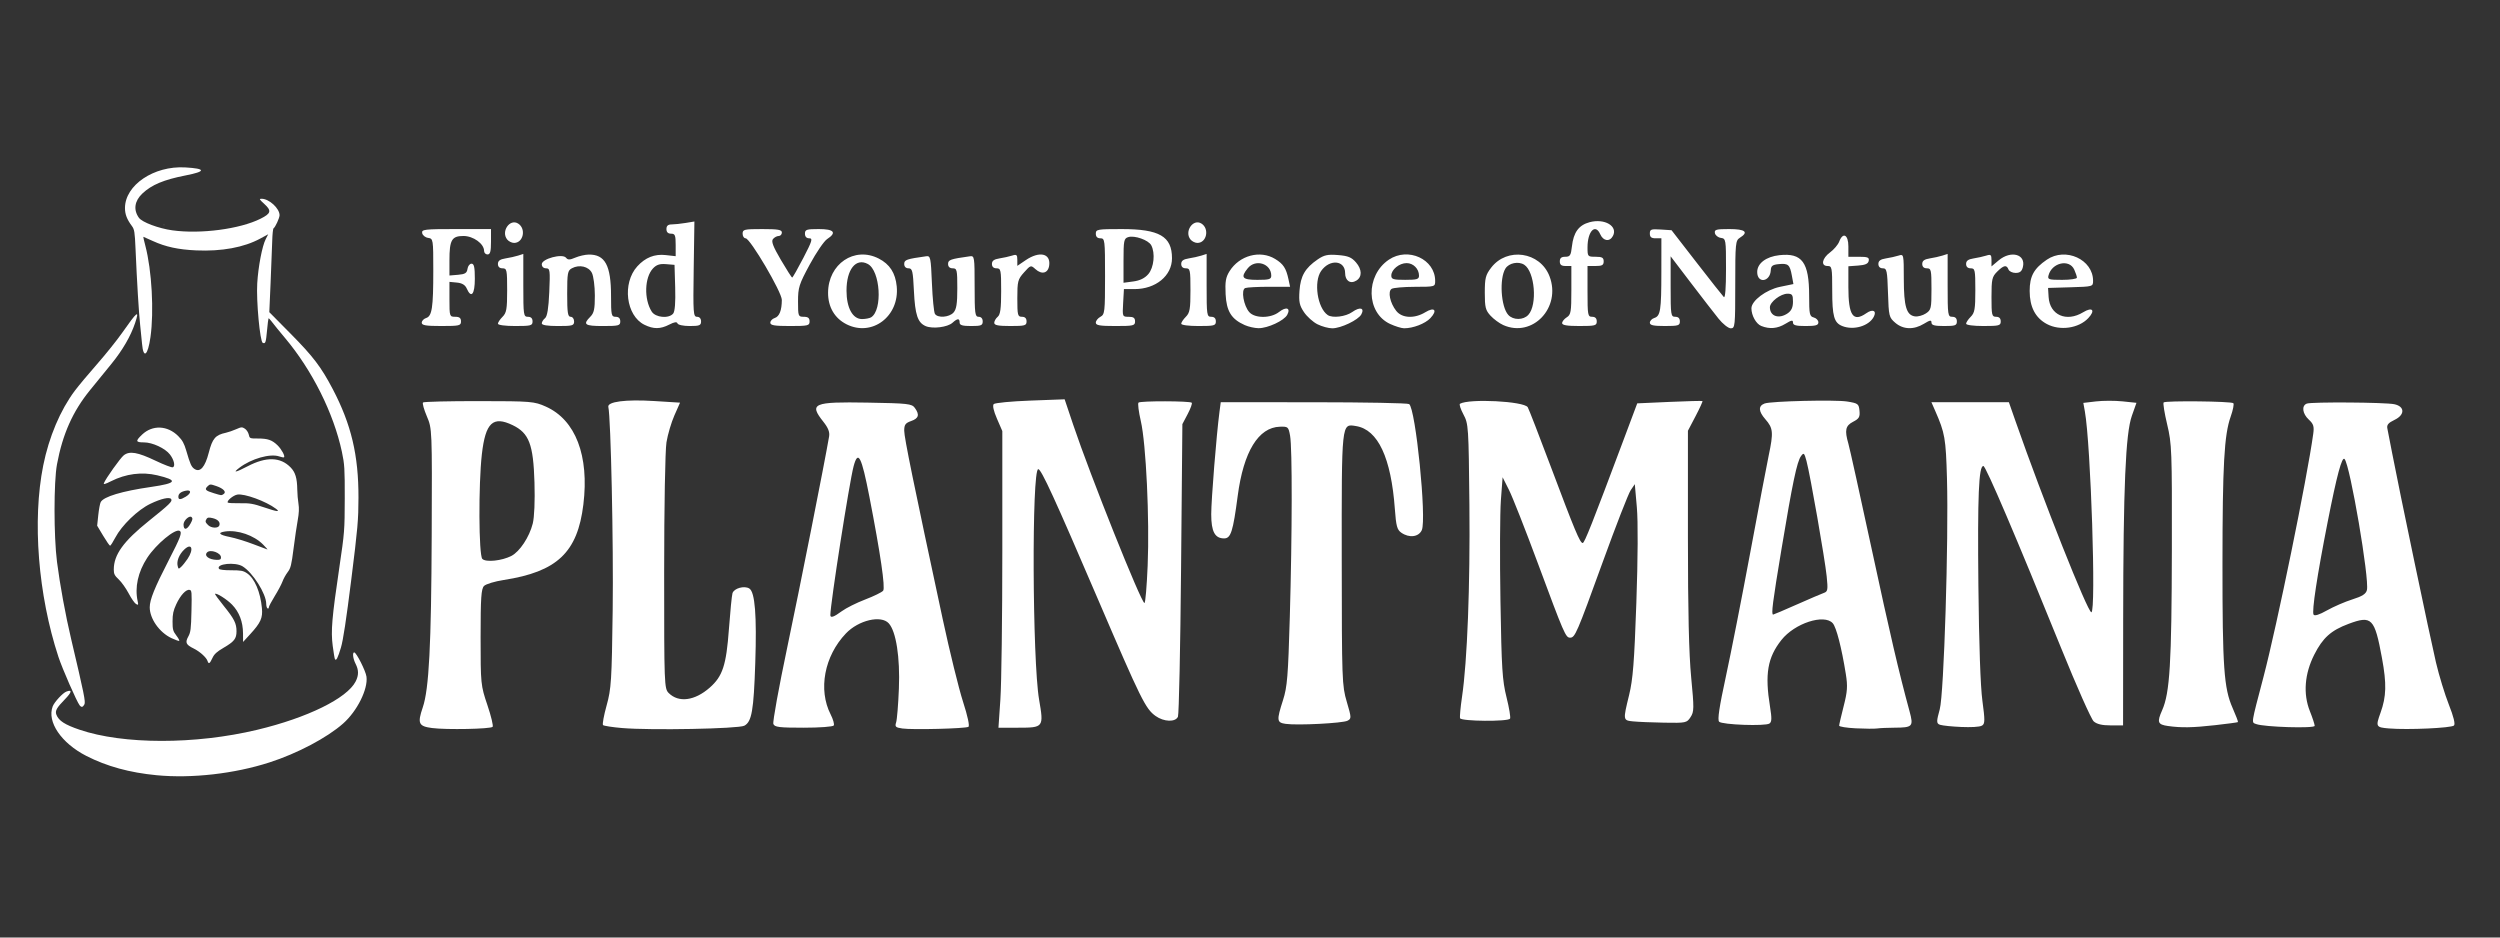 <svg xmlns="http://www.w3.org/2000/svg" xml:space="preserve" viewBox="0 0 320 120" height="120" width="320" id="svg1" version="1.1"><rect x="0" y="0" width="320" height="120" fill="#333333" stroke="none"/><defs id="defs1"></defs><g style="fill:#ffffff;fill-opacity:1" id="g1"><g style="fill:#ffffff;fill-opacity:1" transform="translate(-18)" id="g5"><g style="fill:#ffffff;fill-opacity:1" transform="matrix(0.211,0,0,0.211,25.265,221.489)" id="g4"><g style="fill:#ffffff;fill-opacity:1" transform="matrix(0.825,0,0,0.825,-217.115,-949.053)" id="g18"><path style="fill:#ffffff;fill-opacity:1;fill-rule:nonzero;stroke:none;stroke-width:2.291" d="m 342.205,43.368 c 0,0.108 -0.082,0.188 -0.181,0.188 -0.105,0 -0.188,-0.08 -0.188,-0.188 0,-0.099 0.083,-0.179 0.188,-0.179 0.098,0 0.181,0.08 0.181,0.179 z" id="path1"></path><path style="fill:#ffffff;fill-opacity:1;fill-rule:nonzero;stroke:none;stroke-width:2.291" d="m 467.737,362.694 c -0.268,-0.431 -1.001,-4.815 -1.645,-9.736 -1.432,-10.979 -0.619,-20.644 4.93,-58.137 3.732,-25.244 3.864,-26.873 3.919,-50.316 0.043,-21.95 -0.154,-25.171 -2.112,-34.334 -6.075,-28.375 -21.815,-59.882 -41.797,-83.639 -4.055,-4.831 -8.375,-10.13 -9.594,-11.786 -1.226,-1.645 -2.362,-2.854 -2.54,-2.685 -0.17,0.181 -0.671,4.171 -1.1,8.877 -0.843,9.048 -1.145,9.942 -3.15,9.172 -2.041,-0.786 -4.843,-30.968 -4.055,-43.819 0.742,-12.313 3.633,-27.381 6.219,-32.446 l 1.835,-3.596 -5.844,3.168 c -11.965,6.506 -28.357,9.529 -47.139,8.689 -13.073,-0.582 -22.497,-2.623 -31.74,-6.854 -3.784,-1.736 -6.987,-3.159 -7.113,-3.159 -0.126,0 0.554,2.98 1.512,6.629 4.751,18.113 6.435,48.213 3.75,67.192 -1.924,13.655 -5.209,16.232 -6.192,4.859 -0.261,-3.042 -0.887,-9.305 -1.397,-13.923 -0.948,-8.698 -2.353,-31.72 -3.39,-55.908 -0.538,-12.448 -0.834,-14.28 -2.685,-16.768 -3.661,-4.939 -5.083,-8.654 -5.074,-13.236 0.037,-16.839 21.251,-31.156 44.248,-29.851 15.364,0.877 15.508,2.934 0.412,5.88 -16.053,3.131 -25.054,6.897 -31.846,13.305 -5.807,5.486 -6.749,11.983 -2.586,17.833 2.362,3.312 14.388,7.83 24.625,9.252 20.697,2.882 49.645,-0.93 64.839,-8.544 7.802,-3.901 8.267,-5.844 2.63,-10.989 -3.624,-3.319 -3.812,-3.686 -1.862,-3.686 5.495,0 13.208,7.06 13.208,12.107 0,2.004 -3.141,8.849 -4.428,9.646 -0.403,0.25 -0.834,4.366 -0.958,9.145 -0.117,4.788 -0.655,18.56 -1.191,30.602 l -0.958,21.897 15.678,15.838 c 16.528,16.697 22.451,24.481 30.934,40.661 13.671,26.066 19.022,48.641 18.951,80.006 -0.035,16.374 -0.554,22.335 -5.315,60.32 -3.695,29.475 -5.97,44.445 -7.58,49.814 -2.291,7.651 -3.498,9.994 -4.403,8.519 z" id="path2"></path><path style="fill:#ffffff;fill-opacity:1;fill-rule:nonzero;stroke:none;stroke-width:2.291" d="m 280.004,396.625 c -2.094,-2.614 -12.759,-26.95 -15.614,-35.658 -14.936,-45.457 -19.283,-100.327 -11.158,-140.738 4.222,-20.983 12.535,-40.642 23.219,-54.923 2.694,-3.59 10.04,-12.395 16.349,-19.57 6.3,-7.177 14.542,-17.451 18.317,-22.827 11.355,-16.223 13.039,-17.503 9.637,-7.328 -3.212,9.591 -9.225,19.955 -17.449,30.038 -4.233,5.191 -11.266,13.834 -15.641,19.203 -12.725,15.623 -20.195,32.391 -24.33,54.618 -2.398,12.922 -2.398,52.859 0.009,71.659 2.156,16.83 6.254,39.211 10.425,56.838 9.555,40.491 10.709,46.172 9.717,48.025 -1.127,2.112 -2.158,2.309 -3.482,0.662 z" id="path3"></path><path style="fill:#ffffff;fill-opacity:1;fill-rule:nonzero;stroke:none;stroke-width:2.291" d="m 336.62,448.024 c -19.801,-1.89 -36.723,-6.533 -51.693,-14.193 -18.415,-9.413 -29.065,-25.072 -24.751,-36.4 1.216,-3.214 7.399,-9.907 10.093,-10.927 4.394,-1.672 4.018,0.421 -1.001,5.576 -6.265,6.423 -7.472,8.599 -6.355,11.472 1.718,4.428 6.185,7.319 16.967,10.986 32.203,10.963 85.105,10.998 130.732,0.073 36.901,-8.833 66.01,-23.132 72.337,-35.534 2.327,-4.554 2.309,-8.366 -0.037,-12.975 -1.94,-3.812 -2.488,-8.384 -1.001,-8.384 1.558,0 8.446,13.646 9.003,17.824 1.216,9.145 -6.829,25.306 -17.155,34.45 -11.829,10.469 -33.733,22.039 -54.208,28.625 -25.888,8.341 -57.099,11.875 -82.931,9.406 z" id="path5"></path></g><path id="path1-9" d="m 91.447,-648.772 c -0.669,-2.107 -4.748,-5.759 -8.451,-7.566 -4.621,-2.255 -5.216,-3.595 -3.209,-7.225 1.437,-2.6 1.683,-4.57 1.93,-15.502 0.264,-11.683 0.186,-12.543 -1.166,-12.806 -2.139,-0.417 -5.547,3.277 -8.078,8.755 -1.783,3.86 -2.227,5.926 -2.227,10.367 0,4.891 0.264,5.893 2.234,8.475 1.229,1.611 2.055,3.108 1.836,3.327 -0.219,0.219 -2.361,-0.531 -4.76,-1.666 -7.297,-3.452 -13.154,-11.775 -13.154,-18.691 0,-4.605 2.91,-11.816 11.493,-28.478 7.198,-13.975 8.287,-16.878 6.696,-17.861 -2.642,-1.633 -14.295,8.013 -19.715,16.32 -5.59,8.569 -7.648,17.893 -5.803,26.294 0.52,2.366 0.446,2.498 -0.967,1.742 -0.841,-0.45 -2.849,-3.33 -4.462,-6.399 -1.613,-3.069 -4.309,-6.875 -5.991,-8.458 -2.583,-2.43 -3.059,-3.374 -3.06,-6.069 0,-8.998 5.859,-17.129 21.243,-29.462 12.556,-10.066 14.431,-11.889 13.602,-13.23 -0.928,-1.501 -6.002,-0.373 -12.652,2.813 -7.641,3.662 -17.365,13.043 -21.29,20.54 -1.41,2.694 -2.826,4.898 -3.146,4.898 -0.32,0 -2.216,-2.733 -4.214,-6.073 l -3.632,-6.073 0.675,-6.406 c 0.371,-3.523 1.043,-7.094 1.492,-7.934 1.763,-3.295 12.856,-6.628 30.566,-9.183 15.653,-2.258 16.573,-4.023 3.685,-7.063 -9.302,-2.194 -18.991,-0.945 -28.015,3.61 -3.483,1.758 -4.674,2.087 -4.332,1.198 1.047,-2.728 10.004,-15.303 12.052,-16.92 3.509,-2.77 8.436,-1.926 19.408,3.323 5.054,2.418 9.718,4.193 10.364,3.945 1.624,-0.623 0.77,-4.475 -1.715,-7.733 -2.869,-3.762 -10.617,-7.381 -15.802,-7.381 -5.063,0 -5.255,-0.792 -1.138,-4.708 6.313,-6.006 15.416,-5.64 21.938,0.883 2.515,2.515 3.605,4.491 4.864,8.823 2.418,8.317 3.134,9.901 5.032,11.145 3.406,2.232 6.368,-1.154 8.608,-9.839 2.253,-8.74 4.003,-10.774 10.467,-12.167 1.446,-0.312 4.201,-1.262 6.122,-2.112 3.192,-1.412 3.652,-1.441 5.336,-0.338 1.013,0.664 2.077,2.277 2.364,3.584 0.515,2.343 0.594,2.377 5.502,2.377 5.996,0 8.588,0.887 11.887,4.069 2.432,2.345 4.749,6.58 4.007,7.322 -0.204,0.204 -1.518,-0.03 -2.921,-0.519 -5.466,-1.905 -16.946,1.361 -24.182,6.88 -4.308,3.286 -2.344,2.926 5.034,-0.922 11.308,-5.898 19.881,-5.662 26.063,0.716 2.869,2.96 3.933,6.503 4.03,13.408 0.036,2.586 0.364,6.465 0.728,8.62 0.45,2.661 0.313,5.804 -0.426,9.795 -0.599,3.232 -1.748,11.066 -2.554,17.407 -1.277,10.054 -1.734,11.883 -3.569,14.289 -1.157,1.517 -2.579,4.087 -3.158,5.71 -0.58,1.623 -2.682,5.58 -4.671,8.792 -1.989,3.213 -3.617,6.319 -3.617,6.903 0,0.584 -0.353,0.844 -0.784,0.578 -0.431,-0.266 -0.784,-1.508 -0.784,-2.76 0,-6.065 -8.135,-18.957 -14.355,-22.749 -4.517,-2.754 -16.193,-1.54 -14.321,1.49 0.352,0.57 3.095,0.903 7.448,0.903 5.875,0 7.281,0.263 9.541,1.786 4.641,3.128 8.153,11.335 9.075,21.208 0.557,5.964 -0.727,8.809 -7.126,15.795 l -4.307,4.702 -0.03,-5.26 c -0.041,-6.986 -2.309,-12.914 -6.65,-17.381 -3.139,-3.23 -9.556,-7.286 -10.319,-6.523 -0.182,0.182 2.198,3.466 5.29,7.299 6.379,7.908 7.731,10.602 7.731,15.397 0,4.469 -1.368,6.217 -7.804,9.976 -4.179,2.441 -5.706,3.843 -6.822,6.263 -1.594,3.457 -2.285,3.861 -2.961,1.73 z m -12.122,-61.875 c 4.045,-5.993 2.53,-10.072 -2.08,-5.604 -3.049,2.956 -4.633,6.963 -3.903,9.873 0.493,1.965 0.535,1.976 2.102,0.559 0.879,-0.795 2.626,-2.968 3.881,-4.829 z m 20.306,-0.933 c 0,-2.737 -6.395,-5.066 -8.402,-3.059 -2.05,2.05 1.05,4.463 5.855,4.557 2.03,0.04 2.547,-0.264 2.547,-1.497 z m 25.56,-7.762 c -5.505,-5.638 -15.53,-9.076 -23.147,-7.939 -4.701,0.702 -3.545,2.043 2.854,3.311 3.353,0.664 9.798,2.633 14.324,4.375 4.525,1.742 8.388,3.196 8.583,3.231 0.195,0.035 -0.981,-1.305 -2.614,-2.977 z M 81.206,-732.193 c 1.229,-2.253 1.355,-3.059 0.598,-3.816 -1.27,-1.27 -4.898,2.013 -4.898,4.433 0,3.744 2.085,3.445 4.3,-0.617 z m 17.399,1.288 c 0.762,-1.985 -0.801,-3.722 -4.039,-4.487 -2.241,-0.53 -3.113,-0.439 -3.632,0.381 -0.995,1.571 -0.881,2.08 0.86,3.821 1.925,1.924 6.114,2.1 6.81,0.285 z m 34.329,-10.209 c -6.051,-4.542 -19.223,-9.347 -23.448,-8.555 -2.565,0.481 -6.63,3.94 -5.711,4.859 0.271,0.271 3.593,0.44 7.382,0.375 5.954,-0.101 7.953,0.244 14.726,2.541 7.941,2.694 9.889,2.909 7.051,0.779 z m -54.657,-7.308 c 3.433,-2.093 3.479,-4.309 0.074,-3.628 -3.098,0.62 -4.581,1.822 -4.581,3.716 0,1.884 1.314,1.859 4.506,-0.087 z m 22.921,-1.566 c 1.908,-1.217 -0.031,-3.368 -4.376,-4.854 -3.701,-1.265 -3.912,-1.258 -5.388,0.187 -1.911,1.871 -1.235,2.592 3.888,4.144 4.813,1.458 4.459,1.427 5.877,0.523 z" style="fill:#ffffff;fill-opacity:1;stroke-width:0.784"></path></g><path id="path1-93" d="m 73.315,93.19 c -1.739,-0.227 -1.902,-0.585 -1.203,-2.638 0.8,-2.347 1.089,-7.925 1.146,-22.08 0.054,-13.558 0.053,-13.596 -0.621,-15.182 -0.372,-0.874 -0.593,-1.672 -0.492,-1.773 0.101,-0.101 3.33,-0.18 7.176,-0.175 6.692,0.007 7.06,0.038 8.546,0.702 3.805,1.7 5.564,6.283 4.805,12.524 -0.746,6.14 -3.354,8.612 -10.2,9.671 -1.138,0.176 -2.268,0.517 -2.512,0.759 -0.366,0.362 -0.443,1.511 -0.443,6.559 0,5.996 0.018,6.173 0.871,8.697 0.479,1.417 0.778,2.669 0.666,2.782 -0.28,0.28 -5.918,0.391 -7.739,0.153 z M 83.46,71.156 c 1.065,-0.551 2.299,-2.419 2.731,-4.137 0.206,-0.817 0.293,-2.89 0.222,-5.265 -0.146,-4.879 -0.691,-6.315 -2.784,-7.329 -2.534,-1.227 -3.487,-0.332 -3.95,3.711 -0.445,3.887 -0.404,12.927 0.06,13.405 0.447,0.459 2.5,0.246 3.72,-0.385 z m 14.18,22.034 c -1.247,-0.106 -2.351,-0.277 -2.453,-0.38 -0.103,-0.103 0.104,-1.234 0.46,-2.512 0.591,-2.123 0.658,-3.179 0.777,-12.222 0.111,-8.39 -0.237,-24.611 -0.557,-25.984 -0.158,-0.679 2.222,-0.988 5.866,-0.76 l 3.313,0.207 -0.722,1.632 c -0.397,0.898 -0.854,2.447 -1.016,3.444 -0.167,1.029 -0.295,8.231 -0.296,16.66 -0.002,14.392 0.016,14.866 0.581,15.431 1.271,1.271 3.329,1.001 5.253,-0.689 1.652,-1.451 2.115,-2.861 2.455,-7.488 0.165,-2.243 0.37,-4.311 0.456,-4.595 0.192,-0.635 1.517,-1.006 2.157,-0.604 0.725,0.456 0.963,3.433 0.76,9.541 -0.202,6.097 -0.448,7.51 -1.399,8.019 -0.74,0.396 -11.963,0.611 -15.635,0.299 z m 35.849,0.055 c -0.86,-0.123 -0.962,-0.225 -0.783,-0.785 0.114,-0.354 0.272,-2.306 0.353,-4.337 0.158,-3.984 -0.357,-7.298 -1.296,-8.335 -0.983,-1.086 -3.866,-0.408 -5.485,1.29 -2.766,2.9 -3.575,7.196 -1.954,10.373 0.316,0.619 0.495,1.254 0.398,1.41 -0.098,0.159 -1.811,0.285 -3.862,0.285 -3.131,0 -3.713,-0.072 -3.87,-0.481 -0.102,-0.264 0.701,-4.686 1.783,-9.825 1.607,-7.629 4.774,-23.595 5.352,-26.974 0.096,-0.563 -0.115,-1.101 -0.739,-1.887 -1.852,-2.331 -1.313,-2.565 5.635,-2.445 5.193,0.089 5.688,0.144 6.073,0.671 0.638,0.874 0.507,1.347 -0.467,1.687 -0.732,0.255 -0.887,0.471 -0.887,1.24 -6e-4,0.88 1.2,6.756 4.93,24.127 0.89,4.144 2.059,8.898 2.598,10.565 0.59,1.825 0.865,3.101 0.691,3.209 -0.37,0.229 -7.164,0.4 -8.47,0.214 z m -7.738,-15.013 c 0.545,-0.402 1.89,-1.075 2.991,-1.495 1.1,-0.42 2.135,-0.927 2.3,-1.125 0.298,-0.359 -0.345,-4.753 -1.757,-12.014 -1.015,-5.216 -1.449,-6.057 -2.024,-3.915 -0.539,2.011 -2.976,17.607 -2.976,19.046 0,0.407 0.446,0.256 1.466,-0.497 z m 129.802,14.995 c -1.178,-0.059 -2.142,-0.213 -2.142,-0.343 0,-0.129 0.259,-1.249 0.576,-2.488 0.482,-1.883 0.528,-2.558 0.28,-4.11 -0.538,-3.366 -1.211,-5.986 -1.674,-6.511 -1.086,-1.232 -4.874,0 -6.567,2.139 -1.783,2.251 -2.143,4.356 -1.463,8.546 0.242,1.494 0.226,1.949 -0.076,2.152 -0.535,0.36 -6.046,0.161 -6.438,-0.232 -0.231,-0.232 0.013,-1.864 0.872,-5.829 0.656,-3.029 2.056,-10.149 3.111,-15.823 1.055,-5.674 2.119,-11.271 2.364,-12.437 0.62,-2.948 0.57,-3.488 -0.431,-4.628 -0.89,-1.013 -0.924,-1.699 -0.101,-2.014 0.792,-0.304 9.043,-0.502 10.581,-0.254 1.386,0.224 1.483,0.297 1.569,1.18 0.077,0.794 -0.05,1.015 -0.813,1.409 -0.986,0.51 -1.108,1.08 -0.605,2.818 0.165,0.568 1.503,6.617 2.974,13.443 2.397,11.119 3.454,15.651 4.855,20.815 0.525,1.935 0.398,2.072 -1.924,2.084 -0.894,0.005 -1.891,0.049 -2.216,0.099 -0.325,0.05 -1.555,0.042 -2.733,-0.017 z m -7.559,-15.851 c 1.598,-0.71 3.156,-1.378 3.462,-1.484 0.498,-0.172 0.536,-0.396 0.36,-2.12 -0.229,-2.237 -2.116,-13.018 -2.581,-14.748 -0.287,-1.068 -0.351,-1.126 -0.705,-0.642 -0.521,0.712 -1.082,3.387 -2.501,11.915 -1.142,6.864 -1.333,8.369 -1.065,8.369 0.068,0 1.431,-0.581 3.029,-1.291 z m 75.816,15.868 c -1.703,-0.141 -1.747,-0.222 -1.1,-2.019 0.747,-2.075 0.789,-3.699 0.182,-6.997 -0.943,-5.121 -1.301,-5.486 -4.283,-4.371 -2.245,0.84 -3.294,1.783 -4.388,3.946 -1.234,2.439 -1.435,5.015 -0.562,7.211 0.342,0.859 0.621,1.711 0.621,1.892 0,0.358 -6.476,0.161 -7.49,-0.227 -0.625,-0.24 -0.687,0.16 0.937,-6.034 1.732,-6.604 5.6,-25.511 6.369,-31.127 0.129,-0.94 0.031,-1.251 -0.569,-1.807 -0.823,-0.763 -0.951,-1.783 -0.257,-2.05 0.608,-0.233 10.049,-0.167 11.204,0.079 1.359,0.289 1.374,1.362 0.027,2.004 -0.804,0.383 -1.017,0.642 -0.917,1.113 0.071,0.337 0.345,1.744 0.608,3.125 0.844,4.429 4.874,23.682 5.612,26.813 0.392,1.665 1.137,4.097 1.653,5.405 0.608,1.537 0.838,2.479 0.653,2.665 -0.321,0.321 -5.914,0.576 -8.302,0.377 z m -4.716,-16.517 c 1.278,-0.403 1.746,-0.702 1.87,-1.197 0.343,-1.367 -2.152,-15.997 -2.86,-16.774 -0.333,-0.366 -0.988,2.073 -2.17,8.091 -1.342,6.827 -2.042,11.43 -1.798,11.823 0.129,0.208 0.727,0.02 1.726,-0.544 0.841,-0.474 2.296,-1.104 3.233,-1.4 z M 146.049,89.526 c 0.136,-1.991 0.248,-10.534 0.248,-18.985 V 55.176 l -0.688,-1.587 c -0.435,-1.002 -0.585,-1.69 -0.408,-1.868 0.154,-0.154 2.259,-0.355 4.677,-0.445 l 4.397,-0.165 1.092,3.252 c 2.172,6.469 8.712,22.826 9.126,22.826 0.115,0 0.298,-2.161 0.408,-4.802 0.249,-5.984 -0.206,-15.59 -0.876,-18.488 -0.275,-1.19 -0.409,-2.253 -0.298,-2.364 0.234,-0.234 6.582,-0.221 6.817,0.014 0.087,0.087 -0.148,0.739 -0.521,1.449 l -0.679,1.291 -0.167,18.468 c -0.092,10.157 -0.272,18.7 -0.401,18.985 -0.323,0.713 -1.793,0.665 -2.857,-0.093 -1.288,-0.917 -1.864,-2.083 -7.336,-14.842 -5.568,-12.983 -7.298,-16.755 -7.686,-16.755 -0.846,0 -0.756,24.481 0.109,29.51 0.609,3.542 0.577,3.584 -2.703,3.584 h -2.501 z m 120.286,3.25 c -0.53,-0.161 -0.444,-0.516 -0.045,-1.995 0.535,-1.98 1.147,-21.601 0.922,-29.548 -0.146,-5.145 -0.26,-5.799 -1.506,-8.643 l -0.486,-1.108 h 4.958 4.958 l 0.853,2.438 c 3.525,10.073 9.232,24.451 9.705,24.451 0.627,0 -0.071,-21.503 -0.836,-25.736 l -0.192,-1.064 1.625,-0.191 c 0.894,-0.105 2.424,-0.107 3.4,-0.005 l 1.776,0.186 -0.588,1.66 c -0.806,2.277 -1.096,9.091 -1.113,26.111 l -0.013,13.518 h -1.592 c -1.1,0 -1.771,-0.16 -2.17,-0.517 -0.318,-0.284 -2.193,-4.506 -4.167,-9.382 -5.703,-14.084 -9.628,-23.277 -9.947,-23.301 -0.599,-0.045 -0.76,3.785 -0.643,15.323 0.076,7.477 0.264,12.886 0.512,14.722 0.338,2.504 0.333,2.939 -0.034,3.172 -0.648,0.41 -4.698,0.115 -5.376,-0.091 z m 29.18,0.155 c -1.335,-0.19 -1.443,-0.479 -0.758,-2.026 0.983,-2.223 1.212,-6.011 1.241,-20.512 0.025,-12.74 -0.007,-13.582 -0.602,-16.074 -0.346,-1.446 -0.548,-2.71 -0.45,-2.807 0.244,-0.243 8.672,-0.152 8.921,0.096 0.11,0.11 -0.044,0.883 -0.34,1.719 -0.831,2.34 -1.044,6.168 -1.05,18.839 -0.006,13.234 0.184,15.94 1.293,18.448 0.422,0.954 0.732,1.77 0.689,1.813 -0.043,0.043 -1.369,0.222 -2.947,0.398 -2.86,0.319 -4.314,0.344 -5.995,0.105 z M 182.567,92.656 c -1.15,-0.167 -1.179,-0.429 -0.337,-3.056 0.536,-1.67 0.648,-3.057 0.866,-10.637 0.307,-10.686 0.323,-21.608 0.034,-23.195 -0.207,-1.135 -0.259,-1.181 -1.305,-1.149 -2.75,0.083 -4.652,3.198 -5.395,8.831 -0.607,4.608 -0.881,5.466 -1.745,5.466 -1.182,0 -1.648,-0.874 -1.648,-3.089 0,-1.854 0.669,-10.164 1.053,-13.088 l 0.165,-1.256 11.875,0.004 c 6.531,0.003 12.037,0.107 12.235,0.233 0.834,0.53 2.264,14.736 1.625,16.139 -0.403,0.885 -1.613,1.032 -2.631,0.32 -0.531,-0.372 -0.659,-0.846 -0.818,-3.029 -0.476,-6.556 -2.159,-10.156 -4.962,-10.611 -1.888,-0.306 -1.849,-0.669 -1.836,17.183 0.012,15.404 0.034,16.03 0.643,18.1 0.605,2.056 0.609,2.156 0.095,2.43 -0.6,0.321 -6.429,0.618 -7.915,0.403 z m 44.47,-0.317 c -1.304,-0.136 -1.303,-0.131 -0.509,-3.386 0.486,-1.992 0.661,-4.218 0.924,-11.764 0.2,-5.735 0.224,-10.442 0.064,-12.263 l -0.261,-2.955 -0.528,0.779 c -0.29,0.428 -1.895,4.55 -3.566,9.16 -3.341,9.214 -3.555,9.711 -4.192,9.711 -0.565,0 -0.764,-0.461 -4.154,-9.603 -1.567,-4.225 -3.216,-8.413 -3.665,-9.306 l -0.816,-1.623 -0.22,2.932 c -0.121,1.613 -0.147,7.396 -0.057,12.852 0.143,8.727 0.237,10.215 0.779,12.382 0.339,1.355 0.542,2.585 0.45,2.733 -0.245,0.396 -6.263,0.345 -6.396,-0.054 -0.059,-0.178 0.052,-1.408 0.248,-2.733 0.675,-4.562 1.047,-14.23 0.946,-24.57 -0.099,-10.051 -0.12,-10.377 -0.764,-11.582 -0.364,-0.682 -0.564,-1.297 -0.443,-1.367 1.179,-0.685 8.197,-0.327 8.673,0.442 0.133,0.215 1.461,3.639 2.951,7.607 3.068,8.173 3.737,9.775 4.086,9.775 0.231,0 1.195,-2.434 5.264,-13.297 l 1.716,-4.58 4.13,-0.185 c 2.271,-0.102 4.17,-0.15 4.219,-0.108 0.049,0.043 -0.35,0.915 -0.886,1.939 l -0.976,1.862 v 13.611 c 0,9.447 0.127,14.938 0.416,17.95 0.383,3.994 0.376,4.4 -0.081,5.097 -0.481,0.734 -0.587,0.756 -3.371,0.708 -1.581,-0.027 -3.373,-0.102 -3.982,-0.166 z M 100.482,41.568 c -2.357,-1.163 -2.862,-5.32 -0.909,-7.474 1.027,-1.132 2.215,-1.604 3.632,-1.445 l 1.281,0.144 v -1.441 c 0,-1.244 -0.081,-1.441 -0.591,-1.441 -0.394,0 -0.591,-0.197 -0.591,-0.591 0,-0.415 0.198,-0.592 0.665,-0.594 0.366,-0.003 1.171,-0.087 1.79,-0.189 l 1.125,-0.186 -0.091,6.099 c -0.084,5.647 -0.053,6.099 0.426,6.099 0.32,-2.07e-4 0.517,0.225 0.517,0.591 0,0.511 -0.197,0.591 -1.453,0.591 -0.819,0 -1.501,-0.146 -1.564,-0.335 -0.077,-0.231 -0.399,-0.186 -1.044,0.148 -1.151,0.595 -2.023,0.602 -3.193,0.024 z m 3.684,-1.432 c 0.223,-0.269 0.313,-1.431 0.258,-3.324 l -0.085,-2.911 -1.081,-0.09 c -0.806,-0.067 -1.233,0.073 -1.679,0.551 -1.083,1.162 -1.163,3.937 -0.159,5.523 0.489,0.772 2.186,0.927 2.746,0.252 z m 22.192,1.373 c -1.522,-0.765 -2.371,-2.211 -2.365,-4.032 0.012,-3.695 3.37,-5.971 6.475,-4.388 1.418,0.723 2.148,1.852 2.314,3.578 0.367,3.823 -3.161,6.482 -6.424,4.843 z m 3.152,-0.897 c 1.485,-0.944 1.172,-5.966 -0.426,-6.82 -1.532,-0.82 -2.733,0.684 -2.731,3.418 0.002,2.198 0.789,3.636 1.989,3.63 0.449,-0.003 0.975,-0.105 1.168,-0.228 z m 6.982,1.132 c -1.029,-0.439 -1.362,-1.436 -1.511,-4.516 -0.124,-2.568 -0.199,-2.884 -0.69,-2.884 -0.342,0 -0.551,-0.21 -0.551,-0.552 0,-0.537 0.283,-0.637 2.807,-0.99 0.556,-0.078 0.6,0.128 0.739,3.463 0.081,1.95 0.255,3.712 0.387,3.915 0.357,0.551 1.816,0.446 2.374,-0.171 0.376,-0.415 0.489,-1.133 0.489,-3.103 0,-2.365 -0.045,-2.562 -0.591,-2.562 -0.38,0 -0.591,-0.197 -0.591,-0.552 0,-0.537 0.283,-0.637 2.807,-0.99 0.565,-0.079 0.591,0.087 0.591,3.833 0,3.532 0.051,3.915 0.517,3.915 0.32,-1.49e-4 0.517,0.225 0.517,0.591 0,0.512 -0.197,0.591 -1.477,0.591 -1.116,0 -1.477,-0.108 -1.477,-0.443 0,-0.568 -0.266,-0.561 -0.914,0.025 -0.628,0.568 -2.539,0.809 -3.425,0.431 z m 40.831,-0.135 c -1.712,-0.761 -2.336,-1.77 -2.445,-3.956 -0.079,-1.598 0.018,-2.166 0.506,-2.943 1.27,-2.025 3.915,-2.734 5.835,-1.563 1.046,0.638 1.401,1.18 1.706,2.6 l 0.206,0.96 h -2.659 c -1.462,0 -2.85,0.073 -3.084,0.163 -0.562,0.216 -0.207,2.279 0.532,3.096 0.727,0.804 2.753,0.789 3.791,-0.028 0.926,-0.729 1.526,-0.525 1.054,0.358 -0.398,0.744 -2.487,1.719 -3.671,1.712 -0.488,-0.003 -1.285,-0.182 -1.773,-0.399 z m 3.398,-6.322 c 0,-1.553 -2.009,-2.185 -3.011,-0.947 -0.959,1.184 -0.71,1.482 1.238,1.482 1.513,0 1.773,-0.078 1.773,-0.534 z m 5.916,6.222 c -0.566,-0.284 -1.342,-0.982 -1.725,-1.551 -0.582,-0.863 -0.677,-1.315 -0.578,-2.737 0.133,-1.898 0.719,-2.91 2.324,-4.011 0.834,-0.572 1.282,-0.669 2.608,-0.563 1.295,0.104 1.736,0.286 2.306,0.948 0.772,0.897 0.792,1.851 0.048,2.317 -0.766,0.48 -1.444,0.03 -1.444,-0.958 0,-1.656 -1.98,-1.828 -3.073,-0.268 -0.972,1.387 -0.475,4.724 0.84,5.636 0.61,0.424 2.302,0.217 3.146,-0.384 0.984,-0.7 1.611,-0.537 1.161,0.303 -0.381,0.712 -2.616,1.784 -3.719,1.783 -0.477,-2.63e-4 -1.33,-0.233 -1.895,-0.517 z m 9.302,-0.04 c -3.091,-1.423 -3.185,-6.195 -0.162,-8.232 2.455,-1.654 5.924,-0.063 5.924,2.718 0,0.75 -0.012,0.753 -2.585,0.758 -1.422,0.003 -2.766,0.119 -2.986,0.259 -0.521,0.33 -0.212,1.805 0.591,2.826 0.739,0.939 2.335,1.013 3.715,0.171 1.188,-0.725 1.599,-0.254 0.655,0.751 -0.665,0.708 -2.226,1.309 -3.377,1.299 -0.325,-0.003 -1.123,-0.25 -1.773,-0.549 z m 3.694,-6.183 c 0,-0.87 -0.727,-1.608 -1.584,-1.608 -0.945,0 -1.962,0.828 -1.962,1.597 0,0.469 0.247,0.545 1.773,0.545 1.513,0 1.773,-0.078 1.773,-0.534 z m 10.785,6.322 c -0.488,-0.217 -1.219,-0.754 -1.625,-1.194 -0.646,-0.7 -0.739,-1.068 -0.739,-2.942 0,-1.879 0.099,-2.272 0.809,-3.202 2.038,-2.672 6.274,-2.05 7.477,1.098 1.528,4.001 -2.177,7.905 -5.922,6.24 z m 3.214,-1.315 c 1.173,-1.296 0.826,-5.516 -0.526,-6.402 -0.736,-0.482 -1.968,-0.235 -2.412,0.485 -0.798,1.291 -0.578,4.889 0.362,5.928 0.631,0.697 1.941,0.692 2.576,-0.011 z m 24.329,0.477 c -0.556,-0.691 -2.161,-2.765 -3.566,-4.61 l -2.554,-3.354 v 3.871 c 0,3.674 0.03,3.871 0.591,3.871 0.394,0 0.591,0.197 0.591,0.591 0,0.53 -0.197,0.591 -1.921,0.591 -1.47,0 -1.921,-0.099 -1.921,-0.423 0,-0.233 0.252,-0.503 0.559,-0.601 0.8,-0.254 0.91,-0.959 0.914,-5.846 l 0.004,-4.358 h -0.739 c -0.548,0 -0.739,-0.157 -0.739,-0.607 0,-0.539 0.155,-0.597 1.389,-0.517 l 1.389,0.09 3.206,4.137 c 1.763,2.275 3.332,4.263 3.486,4.417 0.176,0.177 0.28,-1.154 0.28,-3.599 0,-3.793 -0.015,-3.882 -0.662,-3.974 -0.364,-0.052 -0.706,-0.327 -0.76,-0.612 -0.086,-0.45 0.153,-0.517 1.844,-0.517 2.046,0 2.515,0.387 1.351,1.113 -0.557,0.348 -0.591,0.689 -0.591,5.981 0,5.35 -0.027,5.612 -0.571,5.612 -0.316,0 -1.022,-0.56 -1.582,-1.256 z m 5.473,0.95 c -0.652,-0.262 -1.252,-1.341 -1.252,-2.254 0,-0.97 1.876,-2.381 3.658,-2.751 l 1.717,-0.356 -0.199,-1.081 c -0.258,-1.404 -0.465,-1.587 -1.666,-1.472 -0.806,0.077 -1.005,0.227 -1.032,0.78 -0.076,1.518 -1.738,1.738 -1.738,0.23 0,-1.105 1.14,-1.968 2.847,-2.154 2.9,-0.317 3.801,0.913 3.801,5.185 0,2.386 0.056,2.649 0.591,2.789 0.325,0.085 0.591,0.366 0.591,0.625 0,0.374 -0.335,0.471 -1.625,0.471 -1.24,0 -1.625,-0.104 -1.625,-0.439 0,-0.358 -0.177,-0.331 -0.96,0.147 -1.026,0.625 -2.026,0.716 -3.107,0.281 z m 3.41,-1.631 c 0.462,-0.324 0.657,-0.761 0.657,-1.477 0,-0.873 -0.099,-1.017 -0.699,-1.017 -0.879,0 -2.256,1.059 -2.256,1.735 0,1.163 1.17,1.55 2.298,0.76 z m 6.955,1.64 c -1.042,-0.42 -1.275,-1.253 -1.275,-4.559 0,-2.925 -0.037,-3.122 -0.591,-3.122 -0.9,0 -0.727,-0.97 0.31,-1.737 0.496,-0.366 1.024,-0.99 1.175,-1.385 0.478,-1.259 1.174,-0.897 1.174,0.611 v 1.33 h 1.351 c 1.127,0 1.335,0.086 1.253,0.517 -0.072,0.377 -0.437,0.542 -1.351,0.608 l -1.253,0.091 v 2.662 c 0,3.655 0.603,4.532 2.299,3.345 0.831,-0.582 1.365,-0.313 0.944,0.475 -0.632,1.181 -2.591,1.747 -4.036,1.165 z m 6.793,-0.415 c -0.796,-0.685 -0.833,-0.836 -0.93,-3.841 -0.092,-2.847 -0.152,-3.129 -0.665,-3.129 -0.356,0 -0.564,-0.206 -0.564,-0.559 0,-0.403 0.268,-0.6 0.96,-0.708 0.528,-0.082 1.259,-0.245 1.625,-0.362 0.662,-0.212 0.665,-0.197 0.669,2.998 0.006,3.516 0.336,4.629 1.424,4.785 0.371,0.053 0.999,-0.116 1.396,-0.376 0.676,-0.443 0.722,-0.639 0.722,-3.125 0,-2.456 -0.044,-2.653 -0.591,-2.653 -0.383,0 -0.591,-0.197 -0.591,-0.559 0,-0.403 0.268,-0.6 0.96,-0.708 0.528,-0.082 1.259,-0.245 1.625,-0.362 l 0.665,-0.213 v 4.023 c 0,3.826 0.029,4.024 0.591,4.024 0.394,0 0.591,0.197 0.591,0.591 0,0.519 -0.197,0.591 -1.625,0.591 -1.24,0 -1.625,-0.104 -1.625,-0.439 0,-0.358 -0.177,-0.331 -0.96,0.147 -1.307,0.797 -2.658,0.751 -3.677,-0.125 z m 19.407,0.162 c -1.474,-0.788 -2.202,-2.187 -2.202,-4.234 0,-1.891 0.541,-2.875 2.203,-4.006 2.398,-1.632 5.913,-0.022 5.913,2.708 0,0.737 -0.023,0.743 -2.881,0.827 l -2.881,0.085 0.071,1.16 c 0.142,2.315 2.282,3.259 4.424,1.952 1.188,-0.725 1.599,-0.254 0.655,0.751 -1.232,1.312 -3.626,1.653 -5.302,0.757 z m 3.846,-5.936 c 0,-0.155 -0.154,-0.62 -0.343,-1.034 -0.635,-1.394 -2.866,-0.89 -3.293,0.744 -0.136,0.521 0.017,0.572 1.743,0.572 1.041,0 1.893,-0.127 1.893,-0.282 z M 71.983,41.308 c 0,-0.233 0.25,-0.503 0.556,-0.6 0.761,-0.241 0.922,-1.305 0.922,-6.085 0,-4 -0.013,-4.081 -0.662,-4.174 -0.364,-0.052 -0.706,-0.327 -0.76,-0.612 -0.09,-0.474 0.273,-0.517 4.355,-0.517 h 4.454 v 1.625 c 0,1.248 -0.103,1.625 -0.443,1.625 -0.244,0 -0.443,-0.206 -0.443,-0.457 0,-0.91 -1.378,-1.907 -2.636,-1.907 -1.503,0 -1.797,0.506 -1.797,3.101 v 1.958 l 1.108,-0.092 c 0.89,-0.074 1.127,-0.222 1.202,-0.757 0.052,-0.366 0.285,-0.665 0.517,-0.665 0.323,0 0.423,0.452 0.423,1.921 0,2.019 -0.459,2.575 -1.038,1.256 -0.2,-0.456 -0.593,-0.694 -1.252,-0.757 l -0.96,-0.093 v 2.235 c 0,2.187 0.016,2.235 0.739,2.235 0.542,0 0.739,0.158 0.739,0.591 0,0.545 -0.197,0.591 -2.512,0.591 -1.983,0 -2.512,-0.089 -2.512,-0.423 z m 9.751,0.128 c 0,-0.163 0.266,-0.561 0.591,-0.886 0.508,-0.508 0.591,-0.985 0.591,-3.398 0,-2.61 -0.041,-2.807 -0.591,-2.807 -0.383,0 -0.591,-0.197 -0.591,-0.559 0,-0.403 0.268,-0.6 0.96,-0.708 0.528,-0.082 1.259,-0.245 1.625,-0.362 l 0.665,-0.213 v 4.023 c 0,3.826 0.029,4.023 0.591,4.023 0.394,0 0.591,0.197 0.591,0.591 0,0.538 -0.197,0.591 -2.216,0.591 -1.28,0 -2.216,-0.125 -2.216,-0.295 z m 5.614,-0.041 c 0,-0.185 0.186,-0.484 0.413,-0.665 0.287,-0.228 0.453,-1.249 0.546,-3.357 0.123,-2.797 0.091,-3.029 -0.413,-3.029 -0.326,0 -0.546,-0.211 -0.546,-0.524 0,-0.696 2.642,-1.403 3.103,-0.83 0.235,0.293 0.476,0.29 1.182,-0.012 0.488,-0.209 1.261,-0.386 1.718,-0.393 2.096,-0.034 2.862,1.383 2.862,5.296 0,2.472 0.044,2.669 0.591,2.669 0.394,0 0.591,0.197 0.591,0.591 0,0.538 -0.197,0.591 -2.216,0.591 -2.34,0 -2.61,-0.197 -1.625,-1.182 0.483,-0.483 0.59,-0.981 0.587,-2.733 -0.002,-1.178 -0.172,-2.475 -0.376,-2.881 -0.419,-0.833 -1.605,-1.11 -2.56,-0.599 -0.548,0.293 -0.606,0.603 -0.606,3.269 0,2.42 0.079,2.944 0.443,2.944 0.246,0 0.443,0.263 0.443,0.591 0,0.535 -0.197,0.591 -2.068,0.591 -1.351,0 -2.068,-0.117 -2.068,-0.337 z m 29.253,-0.087 c 0,-0.233 0.252,-0.503 0.559,-0.601 0.598,-0.19 0.908,-0.976 0.914,-2.318 0.006,-0.983 -4.053,-7.886 -4.635,-7.886 -0.211,0 -0.384,-0.266 -0.384,-0.591 0,-0.545 0.197,-0.591 2.512,-0.591 2.036,0 2.512,0.084 2.512,0.443 0,0.244 -0.183,0.443 -0.407,0.443 -0.224,0 -0.553,0.175 -0.73,0.39 -0.245,0.295 -3e-5,0.942 1.005,2.659 0.731,1.248 1.385,2.27 1.453,2.27 0.068,0 0.711,-1.13 1.428,-2.512 1.13,-2.177 1.231,-2.512 0.755,-2.512 -0.352,0 -0.549,-0.212 -0.549,-0.591 0,-0.525 0.197,-0.591 1.773,-0.591 1.964,0 2.335,0.45 1.06,1.286 -0.392,0.257 -1.389,1.718 -2.216,3.247 -1.376,2.545 -1.503,2.945 -1.503,4.738 0,1.891 0.025,1.958 0.739,1.958 0.542,0 0.739,0.158 0.739,0.591 0,0.545 -0.197,0.591 -2.512,0.591 -1.983,0 -2.512,-0.089 -2.512,-0.423 z m 28.662,0.016 c 0,-0.224 0.199,-0.573 0.443,-0.775 0.339,-0.282 0.443,-1.053 0.443,-3.286 0,-2.722 -0.04,-2.919 -0.591,-2.919 -0.383,0 -0.591,-0.197 -0.591,-0.559 0,-0.403 0.268,-0.6 0.96,-0.708 0.528,-0.082 1.259,-0.245 1.625,-0.362 0.573,-0.184 0.665,-0.107 0.665,0.551 v 0.764 l 1.075,-0.73 c 1.741,-1.181 3.184,-0.88 3.011,0.629 -0.119,1.041 -0.931,1.278 -1.772,0.517 -0.582,-0.527 -0.616,-0.517 -1.455,0.422 -0.797,0.892 -0.859,1.134 -0.859,3.321 0,2.162 0.049,2.359 0.591,2.359 0.394,0 0.591,0.197 0.591,0.591 0,0.535 -0.197,0.591 -2.068,0.591 -1.56,0 -2.068,-0.1 -2.068,-0.407 z m 13.001,-0.026 c 0,-0.238 0.266,-0.575 0.591,-0.749 0.554,-0.297 0.591,-0.619 0.591,-5.181 0,-4.668 -0.024,-4.865 -0.591,-4.865 -0.394,0 -0.591,-0.197 -0.591,-0.591 0,-0.556 0.197,-0.591 3.305,-0.591 4.837,0 6.446,0.932 6.446,3.736 0,2.238 -2.076,3.947 -4.795,3.947 H 161.862 l -0.1,1.773 c -0.1,1.762 -0.095,1.773 0.712,1.773 0.616,-2.96e-4 0.813,0.143 0.813,0.59 0,0.545 -0.197,0.591 -2.512,0.591 -2.009,0 -2.512,-0.087 -2.512,-0.433 z m 6.722,-6.214 c 0.717,-0.834 0.905,-2.695 0.372,-3.691 -0.359,-0.67 -2.14,-1.298 -2.952,-1.04 -0.542,0.172 -0.596,0.441 -0.596,3.015 v 2.826 l 1.255,-0.168 c 0.85,-0.114 1.47,-0.418 1.921,-0.942 z m 4.211,6.351 c 0,-0.163 0.266,-0.561 0.591,-0.886 0.508,-0.508 0.591,-0.985 0.591,-3.398 0,-2.61 -0.041,-2.807 -0.591,-2.807 -0.383,0 -0.591,-0.197 -0.591,-0.559 0,-0.403 0.268,-0.6 0.96,-0.708 0.528,-0.082 1.259,-0.245 1.625,-0.362 l 0.665,-0.213 v 4.023 c 0,3.827 0.029,4.024 0.591,4.024 0.394,0 0.591,0.197 0.591,0.591 0,0.538 -0.197,0.591 -2.216,0.591 -1.28,0 -2.216,-0.125 -2.216,-0.295 z m 48.755,-0.077 c 0,-0.205 0.266,-0.538 0.591,-0.741 0.53,-0.331 0.591,-0.689 0.591,-3.469 v -3.1 h -0.739 c -0.542,0 -0.739,-0.158 -0.739,-0.591 0,-0.425 0.197,-0.591 0.7,-0.591 0.61,0 0.719,-0.17 0.85,-1.325 0.203,-1.805 0.876,-2.726 2.262,-3.099 1.921,-0.517 3.657,0.509 2.985,1.764 -0.415,0.776 -1.232,0.664 -1.622,-0.222 -0.626,-1.423 -1.629,-0.387 -1.629,1.681 0,1.176 0.022,1.201 1.034,1.201 0.837,0 1.034,0.113 1.034,0.591 0,0.478 -0.197,0.591 -1.034,0.591 h -1.034 v 3.25 c 0,3.053 0.036,3.25 0.591,3.25 0.394,0 0.591,0.197 0.591,0.591 0,0.538 -0.197,0.591 -2.216,0.591 -1.585,0 -2.216,-0.106 -2.216,-0.372 z m 51.709,0.077 c 0,-0.163 0.266,-0.561 0.591,-0.886 0.508,-0.508 0.591,-0.985 0.591,-3.398 0,-2.61 -0.042,-2.807 -0.591,-2.807 -0.383,0 -0.591,-0.197 -0.591,-0.559 0,-0.403 0.268,-0.6 0.96,-0.708 0.528,-0.082 1.259,-0.245 1.625,-0.362 0.578,-0.185 0.665,-0.109 0.665,0.586 v 0.799 l 0.909,-0.765 c 1.583,-1.332 3.522,-0.797 3.107,0.856 -0.137,0.547 -0.382,0.743 -0.929,0.743 -0.408,0 -0.819,-0.199 -0.912,-0.443 -0.24,-0.626 -0.615,-0.553 -1.45,0.282 -0.657,0.657 -0.725,0.963 -0.725,3.25 0,2.328 0.046,2.525 0.591,2.525 0.394,0 0.591,0.197 0.591,0.591 0,0.538 -0.197,0.591 -2.216,0.591 -1.28,0 -2.216,-0.125 -2.216,-0.295 z M 82.929,30.667 c -0.84,-1.013 0.319,-2.725 1.39,-2.053 1.054,0.661 0.675,2.48 -0.517,2.48 -0.285,0 -0.678,-0.192 -0.873,-0.427 z m 87.463,0 c -0.84,-1.013 0.319,-2.725 1.39,-2.053 1.054,0.661 0.675,2.48 -0.517,2.48 -0.285,0 -0.678,-0.192 -0.873,-0.427 z" style="fill:#ffffff;fill-opacity:1;stroke-width:0.295"></path></g></g></svg>
